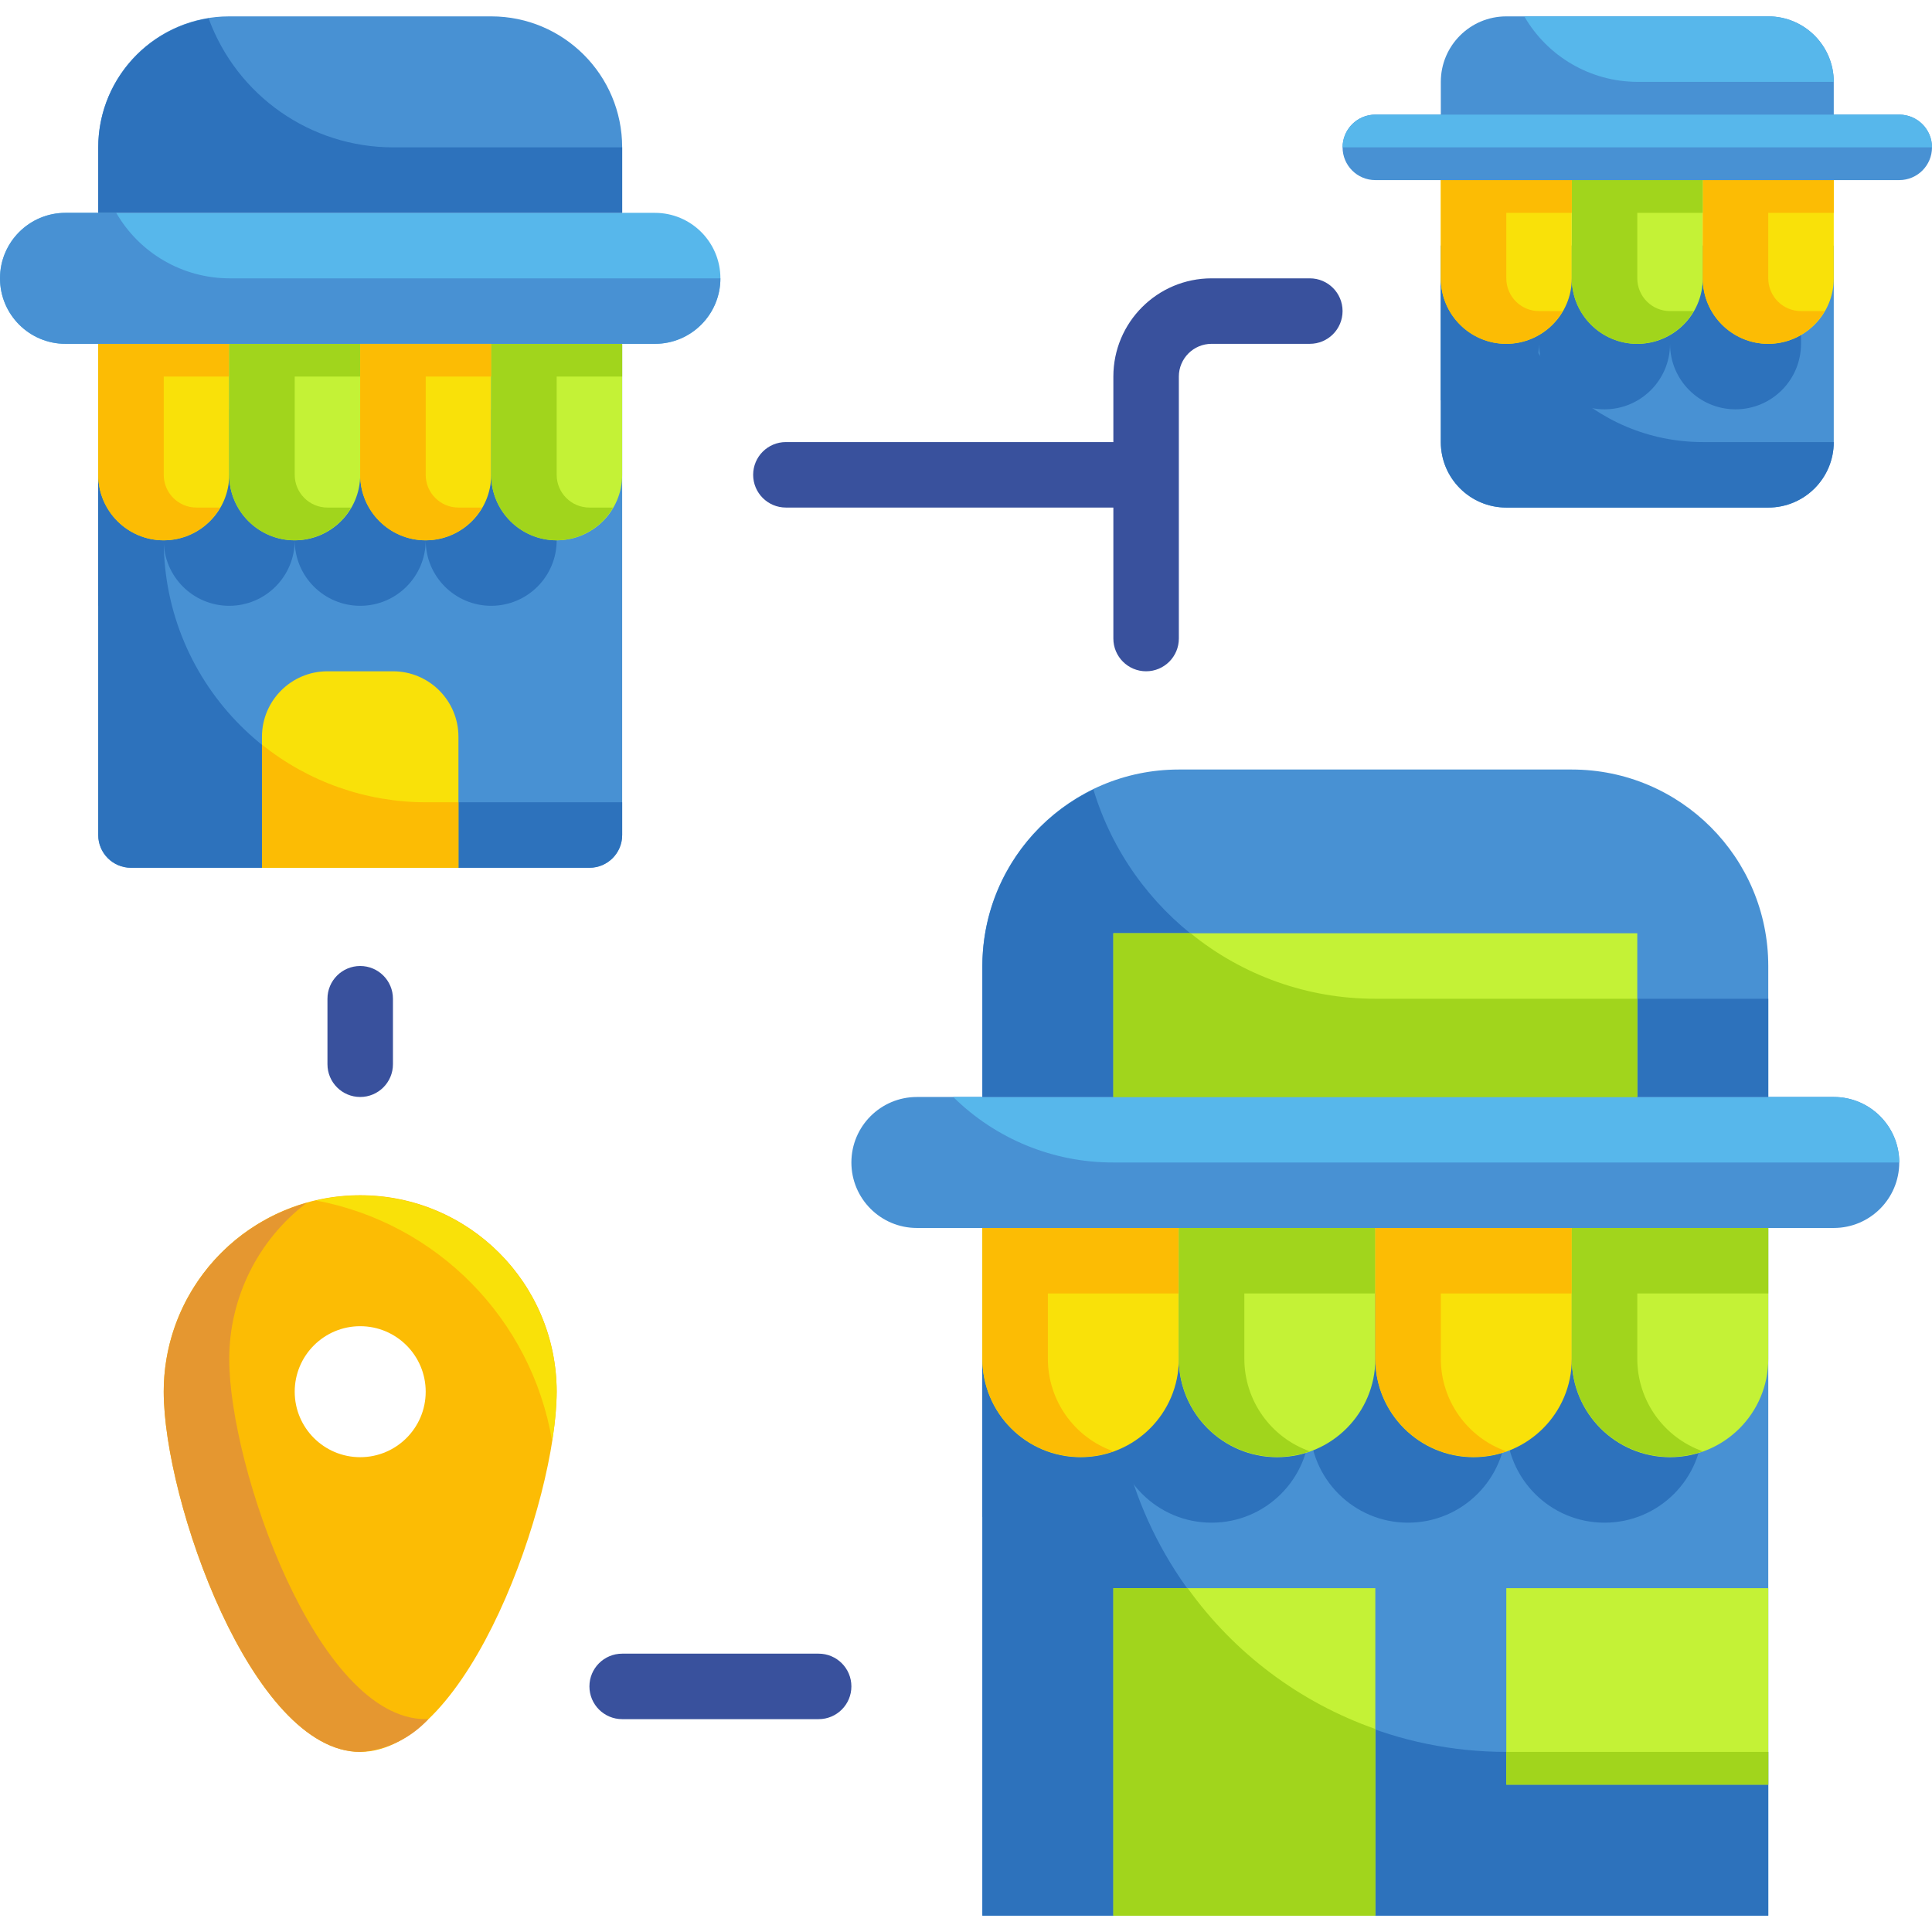 <svg height="472pt" viewBox="0 -3 472 471" width="472pt" xmlns="http://www.w3.org/2000/svg"><path d="m240 296.5h192v168h-192zm0 0" fill="#4891d3"/><path d="m368 424.5c-53.02 0-96-42.98-96-96v-32h-32v168h192v-40zm0 0" fill="#2d72bc"/><path d="m320 312.5h-80v54.559c7.336 2.594 15.473 1.473 21.828-3.012 6.359-4.48 10.148-11.766 10.172-19.547 0 13.254 10.746 24 24 24s24-10.746 24-24c0 13.254 10.746 24 24 24s24-10.746 24-24c0 13.254 10.746 24 24 24s24-10.746 24-24v-32zm0 0" fill="#2d72bc"/><path d="m24 80.5h128v120c0 4.418-3.582 8-8 8h-112c-4.418 0-8-3.582-8-8zm0 0" fill="#4891d3"/><path d="m72 96.5h-48v48c8.836 0 16-7.164 16-16 0 8.836 7.164 16 16 16s16-7.164 16-16c0 8.836 7.164 16 16 16s16-7.164 16-16c0 8.836 7.164 16 16 16s16-7.164 16-16v-32zm0 0" fill="#2d72bc"/><path d="m104 192.5c-35.348 0-64-28.652-64-64v-48h-16v120c0 4.418 3.582 8 8 8h112c4.418 0 8-3.582 8-8v-8zm0 0" fill="#2d72bc"/><path d="m24 80.5h32v32c0 8.836-7.164 16-16 16s-16-7.164-16-16zm0 0" fill="#f9e109"/><path d="m48 120.5c-4.418 0-8-3.582-8-8v-24h16v-8h-32v32c0 8.836 7.164 16 16 16 5.684-.035 10.918-3.078 13.762-8zm0 0" fill="#fcbc04"/><path d="m56 80.5h32v32c0 8.836-7.164 16-16 16s-16-7.164-16-16zm0 0" fill="#c4f236"/><path d="m80 120.5c-4.418 0-8-3.582-8-8v-24h16v-8h-32v32c0 8.836 7.164 16 16 16 5.684-.035 10.918-3.078 13.762-8zm0 0" fill="#a1d51c"/><path d="m88 80.5h32v32c0 8.836-7.164 16-16 16s-16-7.164-16-16zm0 0" fill="#f9e109"/><path d="m120 80.5h32v32c0 8.836-7.164 16-16 16s-16-7.164-16-16zm0 0" fill="#c4f236"/><path d="m144 120.5c-4.418 0-8-3.582-8-8v-24h16v-8h-32v32c0 8.836 7.164 16 16 16 5.684-.035 10.918-3.078 13.762-8zm0 0" fill="#a1d51c"/><path d="m120 .5h-64c-17.672 0-32 14.328-32 32v16h128v-16c0-17.672-14.328-32-32-32zm0 0" fill="#4891d3"/><path d="m16 48.5h144c8.836 0 16 7.164 16 16s-7.164 16-16 16h-144c-8.836 0-16-7.164-16-16s7.164-16 16-16zm0 0" fill="#57b7eb"/><path d="m28.398 48.5h-12.398c-8.836 0-16 7.164-16 16s7.164 16 16 16h144c8.836 0 16-7.164 16-16h-120c-11.391-.039-21.902-6.133-27.602-16zm0 0" fill="#4891d3"/><path d="m80 160.5h16c8.836 0 16 7.164 16 16v32h-48v-32c0-8.836 7.164-16 16-16zm0 0" fill="#f9e109"/><path d="m112 120.5c-4.418 0-8-3.582-8-8v-24h16v-8h-32v32c0 8.836 7.164 16 16 16 5.684-.035 10.918-3.078 13.762-8zm0 0" fill="#fcbc04"/><path d="m50.961.98c-15.504 2.473-26.922 15.824-26.961 31.52v16h128v-16h-56c-20.141-.02-38.125-12.605-45.039-31.52zm0 0" fill="#2d72bc"/><path d="m104 192.5c-14.547-.012-28.652-4.977-40-14.078v30.078h48v-16zm0 0" fill="#fcbc04"/><path d="m448 56.5v48c0 8.836-7.164 16-16 16h-64c-8.836 0-16-7.164-16-16v-48" fill="#4891d3"/><path d="m368 56.5h-16v48c0 8.836 7.164 16 16 16h64c8.836 0 16-7.164 16-16h-32c-26.508 0-48-21.492-48-48zm0 0" fill="#2d72bc"/><path d="m352 56.5v37.762c4.934 2.848 11.016 2.855 15.957.023 4.945-2.836 8.008-8.086 8.043-13.785 0 8.836 7.164 16 16 16s16-7.164 16-16c0 8.836 7.164 16 16 16s16-7.164 16-16v-24zm0 0" fill="#2d72bc"/><path d="m352 32.5h32v32c0 8.836-7.164 16-16 16s-16-7.164-16-16zm0 0" fill="#f9e109"/><path d="m384 32.5h32v32c0 8.836-7.164 16-16 16s-16-7.164-16-16zm0 0" fill="#c4f236"/><path d="m416 32.5h32v32c0 8.836-7.164 16-16 16s-16-7.164-16-16zm0 0" fill="#f9e109"/><path d="m440 72.5c-4.418 0-8-3.582-8-8v-16h16v-16h-32v32c0 8.836 7.164 16 16 16 5.684-.035 10.918-3.078 13.762-8zm0 0" fill="#fcbc04"/><path d="m408 72.5c-4.418 0-8-3.582-8-8v-16h16v-16h-32v32c0 8.836 7.164 16 16 16 5.684-.035 10.918-3.078 13.762-8zm0 0" fill="#a1d51c"/><path d="m376 72.5c-4.418 0-8-3.582-8-8v-16h16v-16h-32v32c0 8.836 7.164 16 16 16 5.684-.035 10.918-3.078 13.762-8zm0 0" fill="#fcbc04"/><path d="m368 .5h64c8.836 0 16 7.164 16 16v16h-96v-16c0-8.836 7.164-16 16-16zm0 0" fill="#4891d3"/><path d="m432 .5h-59.602c5.699 9.867 16.211 15.961 27.602 16h48c0-8.836-7.164-16-16-16zm0 0" fill="#57b7eb"/><path d="m464 40.5h-128c-4.418 0-8-3.582-8-8s3.582-8 8-8h128c4.418 0 8 3.582 8 8s-3.582 8-8 8zm0 0" fill="#4891d3"/><path d="m464 24.5h-128c-4.418 0-8 3.582-8 8h144c0-4.418-3.582-8-8-8zm0 0" fill="#57b7eb"/><path d="m240 296.5h48v32c0 13.254-10.746 24-24 24s-24-10.746-24-24zm0 0" fill="#f9e109"/><path d="m256 328.5v-16h32v-16h-48v32c.023 7.781 3.812 15.066 10.172 19.547 6.355 4.484 14.492 5.605 21.828 3.012-9.566-3.379-15.973-12.414-16-22.559zm0 0" fill="#fcbc04"/><path d="m288 296.5h48v32c0 13.254-10.746 24-24 24s-24-10.746-24-24zm0 0" fill="#c4f236"/><path d="m304 328.5v-16h32v-16h-48v32c.023 7.781 3.812 15.066 10.172 19.547 6.355 4.484 14.492 5.605 21.828 3.012-9.566-3.379-15.973-12.414-16-22.559zm0 0" fill="#a1d51c"/><path d="m336 296.5h48v32c0 13.254-10.746 24-24 24s-24-10.746-24-24zm0 0" fill="#f9e109"/><path d="m352 328.5v-16h32v-16h-48v32c.023 7.781 3.812 15.066 10.172 19.547 6.355 4.484 14.492 5.605 21.828 3.012-9.566-3.379-15.973-12.414-16-22.559zm0 0" fill="#fcbc04"/><path d="m384 296.5h48v32c0 13.254-10.746 24-24 24s-24-10.746-24-24zm0 0" fill="#c4f236"/><path d="m400 328.5v-16h32v-16h-48v32c.023 7.781 3.812 15.066 10.172 19.547 6.355 4.484 14.492 5.605 21.828 3.012-9.566-3.379-15.973-12.414-16-22.559zm0 0" fill="#a1d51c"/><path d="m224 264.5h224c8.836 0 16 7.164 16 16s-7.164 16-16 16h-224c-8.836 0-16-7.164-16-16s7.164-16 16-16zm0 0" fill="#4891d3"/><path d="m448 264.5h-215.121c10.418 10.289 24.48 16.043 39.121 16h192c0-8.836-7.164-16-16-16zm0 0" fill="#57b7eb"/><path d="m288 184.5h96c26.508 0 48 21.492 48 48v32h-192v-32c0-26.508 21.492-48 48-48zm0 0" fill="#4891d3"/><path d="m336 240.5c-31.711-.012-59.684-20.77-68.879-51.121-16.551 7.996-27.082 24.742-27.121 43.121v32h192v-24zm0 0" fill="#2d72bc"/><path d="m272 224.5h128v40h-128zm0 0" fill="#c4f236"/><path d="m336 240.5c-16.434.027-32.375-5.625-45.121-16h-18.879v40h128v-24zm0 0" fill="#a1d51c"/><path d="m272 384.5h64v80h-64zm0 0" fill="#c4f236"/><path d="m290.16 384.5h-18.16v80h64v-45.602c-18.449-6.484-34.457-18.496-45.84-34.398zm0 0" fill="#a1d51c"/><path d="m368 384.5h64v48h-64zm0 0" fill="#c4f236"/><path d="m368 424.5h64v8h-64zm0 0" fill="#a1d51c"/><path d="m88 288.5c-26.508 0-48 21.492-48 48 0 26.48 21.52 88 48 88s48-61.52 48-88c0-26.508-21.492-48-48-48zm0 64c-8.836 0-16-7.164-16-16s7.164-16 16-16 16 7.164 16 16-7.164 16-16 16zm0 0" fill="#fcbc04"/><g fill="#39519d"><path d="m320 64.5h-24c-13.254 0-24 10.746-24 24v16h-80c-4.418 0-8 3.582-8 8s3.582 8 8 8h80v32c0 4.418 3.582 8 8 8s8-3.582 8-8v-64c0-4.418 3.582-8 8-8h24c4.418 0 8-3.582 8-8s-3.582-8-8-8zm0 0"/><path d="m88 232.5c-4.418 0-8 3.582-8 8v16c0 4.418 3.582 8 8 8s8-3.582 8-8v-16c0-4.418-3.582-8-8-8zm0 0"/><path d="m200 400.5h-48c-4.418 0-8 3.582-8 8s3.582 8 8 8h48c4.418 0 8-3.582 8-8s-3.582-8-8-8zm0 0"/></g><path d="m104 416.5c-26.48 0-48-61.52-48-88 .02-14.98 7.031-29.098 18.961-38.16-20.668 5.836-34.945 24.684-34.961 46.16 0 26.48 21.52 88 48 88 6.367-.434 12.324-3.297 16.641-8zm0 0" fill="#e59730"/><path d="m134.879 348.5c.684-3.965 1.059-7.977 1.121-12-.016-14.621-6.691-28.438-18.141-37.531-11.445-9.098-26.414-12.477-40.66-9.188 29.625 5.57 52.641 29 57.68 58.719zm0 0" fill="#f9e109"/></svg>